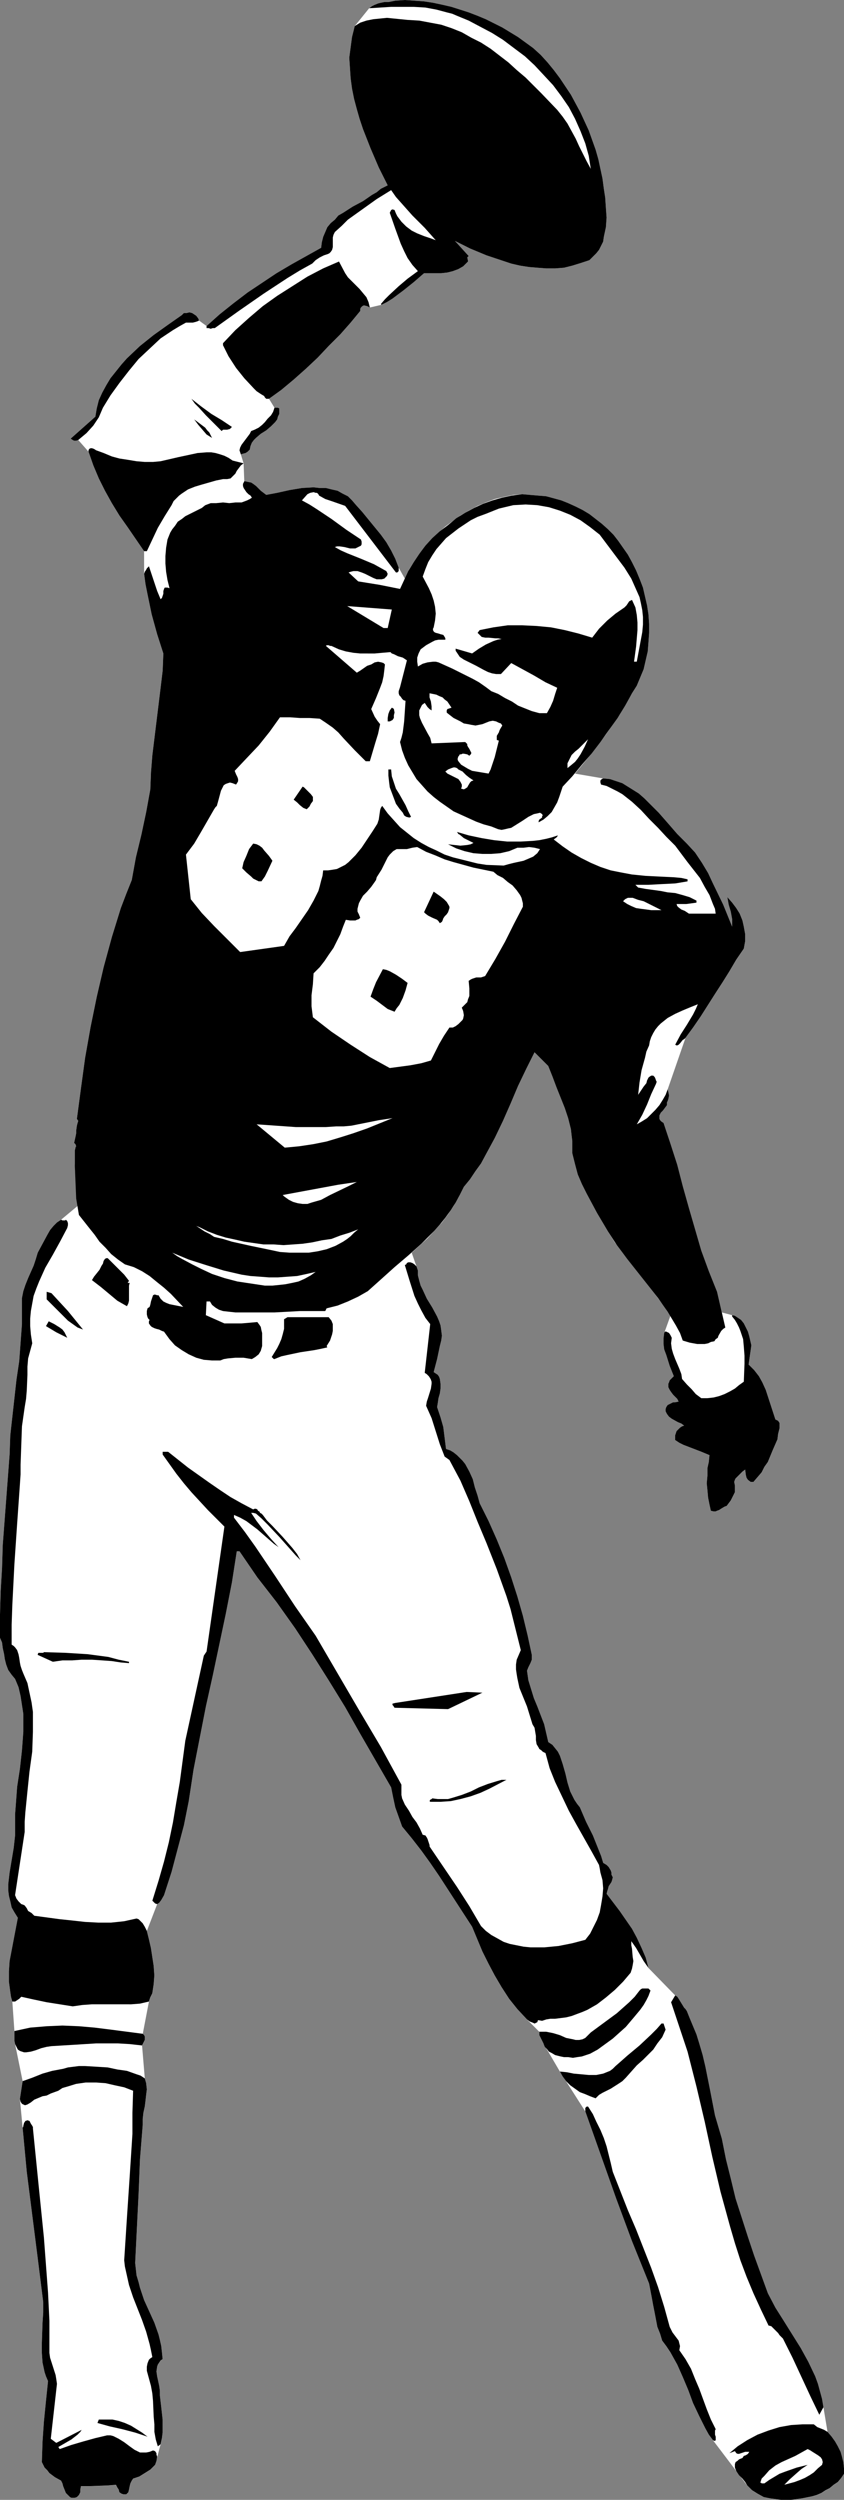 <?xml version="1.0" encoding="UTF-8" standalone="no"?>
<svg
   version="1.0"
   width="52.601mm"
   height="155.711mm"
   id="svg46"
   sodipodi:docname="Spiking Ball.wmf"
   xmlns:inkscape="http://www.inkscape.org/namespaces/inkscape"
   xmlns:sodipodi="http://sodipodi.sourceforge.net/DTD/sodipodi-0.dtd"
   xmlns="http://www.w3.org/2000/svg"
   xmlns:svg="http://www.w3.org/2000/svg">
  <rect width="100%" height="100%" fill="#808080" stroke="none"/>
  <sodipodi:namedview
     id="namedview46"
     pagecolor="#ffffff"
     bordercolor="#000000"
     borderopacity="0.25"
     inkscape:showpageshadow="2"
     inkscape:pageopacity="0.0"
     inkscape:pagecheckerboard="0"
     inkscape:deskcolor="#d1d1d1"
     inkscape:document-units="mm" />
  <defs
     id="defs1">
    <pattern
       id="WMFhbasepattern"
       patternUnits="userSpaceOnUse"
       width="6"
       height="6"
       x="0"
       y="0" />
  </defs>
  <path
     style="fill:#ffffff;fill-opacity:1;fill-rule:evenodd;stroke:none"
     d="m 33.943,129.758 -3.879,-5.656 -1.94,-2.747 -1.778,-2.909 -1.616,-2.909 -1.455,-2.909 -1.293,-3.07 -1.131,-3.232 -2.424,-2.747 -0.485,0.162 h -0.485 l -0.323,-0.162 -0.485,-0.323 5.819,-5.171 0.323,-1.939 0.485,-1.939 0.808,-1.778 0.97,-1.778 0.97,-1.616 1.293,-1.616 1.293,-1.616 1.293,-1.454 3.071,-2.909 3.233,-2.585 3.394,-2.424 3.233,-2.262 0.485,-0.485 h 0.647 l 0.647,-0.162 0.647,0.162 0.485,0.323 0.485,0.323 0.485,0.646 0.162,0.485 1.778,1.293 3.071,-2.747 3.233,-2.585 3.394,-2.585 3.394,-2.262 3.394,-2.262 3.556,-2.101 6.95,-3.878 0.162,-1.293 0.323,-1.293 0.485,-1.131 0.485,-1.131 0.808,-0.97 0.97,-0.808 0.808,-0.97 1.131,-0.646 2.263,-1.454 2.424,-1.293 2.101,-1.454 1.131,-0.646 0.97,-0.808 1.616,-0.808 -2.101,-4.201 -1.94,-4.525 -1.778,-4.525 -0.808,-2.424 -0.647,-2.262 -0.647,-2.424 -0.485,-2.424 -0.323,-2.424 -0.162,-2.424 -0.162,-2.424 0.323,-2.424 0.323,-2.424 0.647,-2.585 3.394,-4.201 0.647,-0.485 0.647,-0.323 0.808,-0.323 0.647,-0.162 0.808,-0.162 h 0.97 L 93.101,0.162 95.364,0 l 2.263,0.162 2.263,0.162 2.101,0.323 2.263,0.485 2.101,0.485 4.041,1.293 2.101,0.808 1.94,0.808 3.879,1.939 3.718,2.262 3.556,2.585 1.778,1.616 1.616,1.778 1.455,1.778 1.455,1.939 1.293,1.939 1.293,1.939 1.131,2.101 1.131,2.101 0.97,2.101 0.97,2.101 0.808,2.262 0.808,2.262 0.647,2.262 0.485,2.262 0.485,2.262 0.323,2.424 0.323,2.101 0.162,2.424 0.162,2.262 -0.162,2.262 -0.485,2.262 -0.162,1.131 -0.485,0.97 -0.485,0.97 -0.647,0.808 -0.808,0.808 -0.808,0.808 -1.94,0.646 -2.101,0.646 -1.94,0.485 -2.101,0.162 h -2.101 l -2.101,-0.162 -1.94,-0.162 -2.101,-0.323 -2.101,-0.485 -1.94,-0.646 -3.879,-1.293 -3.879,-1.616 -3.556,-1.778 3.233,3.555 -0.162,0.162 -0.162,0.162 0.162,0.808 v 0.162 l -0.162,0.162 -0.485,0.485 -0.485,0.485 -1.131,0.646 -1.293,0.485 -1.293,0.323 -1.455,0.162 h -4.041 l -2.424,2.101 -2.424,1.939 -2.586,1.939 -1.293,0.808 -1.293,0.646 -2.748,0.646 -0.647,-0.323 -0.647,-0.162 h -0.162 l -0.323,0.162 -0.323,0.323 -0.162,0.323 v 0.485 l -2.263,2.747 -2.424,2.747 -2.748,2.747 -2.586,2.747 -2.748,2.585 -2.909,2.585 -2.909,2.424 -2.909,2.101 1.293,2.101 h 0.485 0.323 l 0.323,0.162 v 0.323 0.97 l -0.323,0.646 -0.162,0.646 -0.485,0.646 -0.97,0.97 -1.131,0.97 -1.293,0.808 -1.131,0.97 -0.485,0.485 -0.485,0.646 -0.323,0.808 -0.162,0.808 -0.485,0.485 -0.485,0.323 -0.647,0.162 -0.485,0.162 0.647,2.101 0.162,4.201 0.808,0.162 0.808,0.162 0.485,0.323 0.647,0.485 1.131,1.131 1.293,0.97 2.586,-0.485 2.909,-0.646 2.909,-0.485 2.748,-0.162 1.455,0.162 h 1.455 l 1.293,0.323 1.455,0.323 1.131,0.646 1.293,0.646 0.97,0.97 0.97,1.131 1.455,1.616 1.455,1.778 2.909,3.555 1.293,1.778 1.131,1.939 0.97,1.939 0.808,2.101 1.455,2.585 0.97,-2.101 1.131,-1.778 1.293,-1.939 1.293,-1.616 1.616,-1.778 1.455,-1.454 1.778,-1.616 1.778,-1.293 1.778,-1.293 1.94,-1.131 2.101,-1.131 1.94,-0.808 2.101,-0.808 2.101,-0.485 2.263,-0.485 2.101,-0.162 1.778,0.162 1.94,0.162 1.94,0.162 1.778,0.485 1.778,0.485 1.616,0.646 1.778,0.808 1.616,0.808 1.616,0.97 1.455,1.131 1.455,1.131 1.455,1.293 1.293,1.293 1.131,1.454 1.131,1.616 1.131,1.616 0.97,1.778 0.97,1.939 0.808,1.939 0.808,2.101 0.485,2.101 0.485,2.101 0.323,2.101 0.162,2.262 v 2.101 l -0.162,2.262 -0.162,2.101 -0.485,2.101 -0.485,2.101 -0.808,1.939 -0.808,1.939 -1.131,1.778 -1.455,2.424 -1.455,2.585 -1.616,2.262 -1.616,2.424 -3.556,4.686 -3.718,4.525 6.627,1.131 1.616,0.162 1.455,0.485 1.455,0.485 1.293,0.808 1.293,0.808 1.293,0.808 1.293,1.131 1.131,1.131 2.263,2.262 2.263,2.585 2.101,2.424 2.263,2.262 1.94,2.101 1.616,2.424 1.455,2.424 1.131,2.424 2.425,5.009 2.101,5.171 v -0.97 -0.808 l -0.323,-1.778 -0.485,-1.616 -0.323,-1.778 1.131,1.293 0.97,1.293 0.808,1.293 0.647,1.616 0.323,1.454 0.323,1.778 v 1.616 l -0.323,1.778 -1.778,2.585 -1.616,2.747 -1.616,2.585 -1.778,2.747 -3.394,5.333 -1.778,2.585 -1.778,2.424 -4.202,12.119 0.162,0.646 0.162,0.808 -0.162,0.808 -0.162,0.485 -0.162,0.323 v 0.646 l -0.485,0.646 -0.485,0.646 -0.485,0.485 -0.323,0.646 v 0.646 0.162 l 0.162,0.323 0.323,0.323 0.485,0.323 1.616,4.848 1.616,5.009 1.293,5.009 1.455,5.171 1.455,5.009 1.455,5.009 1.778,4.848 1.94,4.848 1.131,4.848 2.425,0.646 0.647,0.162 0.485,0.323 0.97,0.646 0.647,0.808 0.485,0.97 0.485,0.97 0.323,1.131 0.485,2.101 -0.647,4.525 1.293,1.293 1.131,1.454 0.808,1.454 0.808,1.778 2.263,6.948 0.647,0.323 0.323,0.485 v 0.646 0.646 l -0.323,1.293 -0.162,1.293 -1.131,2.585 -1.131,2.747 -0.808,1.131 -0.647,1.293 -0.97,1.131 -0.97,1.131 h -0.647 l -0.647,-0.485 -0.323,-0.485 -0.162,-0.646 -0.162,-1.293 -0.647,0.485 -0.808,0.808 -0.808,0.808 -0.162,0.323 -0.162,0.485 0.162,0.808 v 0.808 0.808 l -0.323,0.646 -0.323,0.646 -0.323,0.646 -0.97,1.293 -0.485,0.162 -0.808,0.485 -0.485,0.323 -0.485,0.162 -0.323,0.162 h -0.485 l -0.647,-0.162 -0.323,-1.454 -0.323,-1.616 -0.162,-1.778 -0.162,-1.616 0.162,-1.778 v -1.778 l 0.323,-1.454 0.162,-1.616 -1.94,-0.808 -2.101,-0.808 -2.101,-0.808 -0.97,-0.485 -0.97,-0.646 v -0.485 -0.646 l 0.162,-0.485 0.162,-0.485 0.485,-0.485 0.323,-0.323 0.485,-0.323 0.485,-0.162 -0.647,-0.485 -0.808,-0.323 -1.455,-0.808 -0.647,-0.485 -0.485,-0.646 -0.323,-0.646 v -0.485 l 0.162,-0.485 0.323,-0.485 0.323,-0.162 0.647,-0.323 0.323,-0.162 h 0.485 l 0.808,-0.162 -0.323,-0.646 -0.97,-0.97 -0.485,-0.646 -0.323,-0.485 -0.323,-0.646 v -0.808 l 0.162,-0.323 0.162,-0.485 0.97,-0.97 -0.97,-2.424 -0.808,-2.585 -0.485,-1.293 -0.162,-1.293 v -1.293 l 0.162,-1.293 1.455,-4.04 -1.616,-2.424 -1.94,-2.585 -7.597,-9.695 -1.94,-2.585 -1.616,-2.585 -2.586,-4.363 -2.424,-4.525 -1.131,-2.262 -0.97,-2.262 -0.647,-2.424 -0.647,-2.585 v -1.454 -1.454 l -0.162,-1.293 -0.162,-1.454 -0.647,-2.585 -0.808,-2.424 -0.97,-2.424 -0.97,-2.424 -0.97,-2.585 -0.97,-2.424 -3.233,-3.232 -1.94,3.878 -1.94,4.04 -1.778,4.201 -1.778,4.04 -1.94,4.04 -2.101,3.878 -1.131,2.101 -1.293,1.778 -1.293,1.939 -1.455,1.778 -1.131,2.262 -1.293,2.262 -1.293,1.939 -1.455,1.939 -1.778,1.939 -1.616,1.778 -3.718,3.393 1.455,4.201 v 1.131 l 0.323,1.293 0.323,1.131 0.485,0.97 0.97,2.101 1.293,2.101 1.131,2.101 0.485,1.131 0.323,0.97 0.162,1.131 0.162,1.293 -0.162,1.131 -0.323,1.293 -0.647,3.07 -0.808,3.07 0.485,0.323 0.485,0.323 0.323,0.485 0.162,0.485 0.162,1.131 v 1.131 l -0.162,1.131 -0.323,1.131 -0.162,1.131 -0.162,0.97 0.808,2.424 0.647,2.262 0.323,2.585 0.323,2.585 0.97,0.323 0.808,0.485 0.808,0.646 0.647,0.646 0.647,0.646 0.647,0.808 0.97,1.778 0.808,1.778 0.485,1.939 0.647,1.939 0.485,1.778 2.101,4.201 1.94,4.363 1.778,4.363 1.616,4.525 1.455,4.525 1.293,4.525 1.131,4.686 0.97,4.525 v 1.131 l -0.323,0.808 -0.485,0.97 -0.323,0.808 0.323,2.262 0.647,2.101 0.647,2.101 0.808,1.939 1.616,4.201 0.485,2.101 0.485,2.101 0.97,0.646 0.647,0.808 0.647,0.808 0.485,0.97 0.647,1.939 0.647,2.262 0.485,2.101 0.647,2.101 0.485,0.97 0.485,0.97 0.647,0.97 0.647,0.808 1.455,3.393 1.616,3.232 1.293,3.232 0.647,1.616 0.485,1.616 0.808,0.485 0.485,0.485 0.485,0.808 0.162,0.485 v 0.485 l 0.323,0.646 -0.162,0.646 -0.162,0.485 -0.647,0.97 -0.162,0.646 -0.162,0.485 -0.162,0.646 3.071,4.04 1.455,2.101 1.455,2.101 1.131,2.101 1.131,2.424 0.97,2.262 0.647,2.424 6.304,6.464 0.485,0.323 0.323,0.485 1.293,2.101 0.323,0.323 0.323,0.485 0.647,1.616 0.808,1.939 0.808,1.939 0.647,2.101 0.808,2.747 0.647,2.747 1.131,5.656 1.131,5.817 0.808,2.747 0.808,2.747 0.97,4.848 1.131,4.525 1.131,4.686 1.455,4.525 1.455,4.525 1.455,4.363 3.233,8.888 1.778,3.393 1.94,3.07 4.041,6.464 1.778,3.232 1.616,3.393 0.647,1.778 0.485,1.778 0.485,1.778 0.323,1.939 0.97,5.817 0.97,1.131 0.808,1.131 0.647,1.131 0.647,1.293 0.323,1.131 0.323,1.293 0.162,1.454 v 1.293 l -0.647,0.97 -0.808,0.97 -0.97,0.646 -0.97,0.808 -0.97,0.485 -0.97,0.646 -1.131,0.485 -1.131,0.323 -2.425,0.485 -2.424,0.323 h -2.425 l -2.424,-0.323 -0.808,-0.162 -0.808,-0.162 -1.455,-0.808 -1.293,-0.808 -1.131,-1.131 -8.082,-10.665 -0.97,-1.293 -0.808,-1.454 -1.455,-2.909 -1.455,-3.07 -1.131,-3.07 -1.293,-3.07 -1.293,-2.909 -1.616,-2.909 -0.97,-1.454 -0.97,-1.293 -0.485,-1.616 -0.647,-1.616 -0.647,-3.393 -0.323,-1.616 -0.323,-1.778 -0.647,-3.393 -4.041,-10.019 -3.718,-10.019 -7.273,-20.522 -5.98,-9.372 -3.879,-6.625 -0.323,-0.646 -0.323,-0.646 -0.323,-0.646 v -0.323 -0.485 l -2.909,-2.909 -2.263,-2.424 -1.94,-2.424 -1.778,-2.747 -1.616,-2.747 -1.455,-2.747 -1.455,-2.909 -2.424,-5.817 -7.758,-11.958 -2.101,-3.07 -2.101,-2.909 -2.263,-2.909 -2.263,-2.747 -0.808,-2.262 -0.808,-2.262 -0.485,-2.262 -0.485,-2.424 -7.273,-12.604 -3.556,-6.302 -3.879,-6.302 -3.879,-6.14 -4.041,-6.14 -4.364,-6.14 -4.526,-5.817 -4.202,-6.14 h -0.647 l -1.131,7.272 -1.455,7.433 -3.071,14.543 -1.616,7.272 -1.455,7.433 -1.455,7.433 -1.131,7.433 -1.131,5.656 -1.455,5.494 -1.455,5.494 -1.778,5.494 -0.647,1.131 -0.485,0.646 -0.485,0.323 -2.424,6.302 0.485,1.939 0.485,2.101 0.323,2.101 0.323,2.101 0.162,2.262 -0.162,2.101 -0.323,2.101 -0.485,0.97 -0.323,0.97 -1.455,7.595 0.323,0.323 0.162,0.323 v 0.323 0.485 l -0.323,0.646 -0.323,0.646 0.647,7.756 0.323,1.131 0.162,1.454 -0.162,1.293 -0.162,1.454 -0.162,1.293 -0.323,1.454 -0.162,1.454 v 1.454 l -0.647,8.08 -0.323,8.08 -0.808,16.321 0.162,1.454 0.162,1.454 0.485,1.616 0.323,1.293 0.97,2.909 2.424,5.332 0.97,2.747 0.323,1.293 0.323,1.454 0.162,1.454 0.162,1.616 -0.485,0.323 -0.323,0.485 -0.323,0.485 -0.162,0.485 -0.162,1.131 0.162,1.131 0.485,2.262 0.162,1.131 v 1.131 l 0.323,2.747 0.323,2.909 v 1.616 1.454 l -0.162,1.293 -0.323,1.454 -1.293,4.848 -1.131,1.131 -1.293,0.808 -1.293,0.808 -1.455,0.485 -0.323,0.485 -0.323,0.646 -0.162,0.646 -0.162,0.808 -0.162,0.646 -0.323,0.323 -0.162,0.162 h -0.323 -0.323 l -0.485,-0.162 -0.485,-0.323 -0.162,-0.646 -0.323,-0.485 -0.323,-0.646 -1.94,0.162 -4.202,0.162 h -2.101 l -0.162,0.808 v 0.646 l -0.323,0.646 -0.162,0.162 -0.323,0.323 -0.485,0.162 h -0.808 l -0.323,-0.162 -0.485,-0.485 -0.485,-0.485 -0.323,-0.808 -0.323,-0.808 -0.162,-0.646 -0.323,-0.646 -1.455,-0.808 -1.293,-0.97 -0.485,-0.646 -0.647,-0.646 -0.323,-0.646 -0.323,-0.646 0.162,-4.848 0.323,-4.686 0.485,-4.848 0.485,-4.686 -0.485,-1.131 -0.323,-0.97 -0.485,-2.262 -0.162,-2.262 v -2.424 l 0.162,-4.686 0.162,-2.424 v -2.424 L 9.536,536.806 8.89,531.635 6.304,511.274 5.819,506.103 5.334,500.932 4.687,494.146 5.334,489.944 3.556,481.218 3.394,480.41 v -2.262 L 2.909,471.2 2.586,470.069 2.424,468.937 2.101,466.514 v -2.424 l 0.162,-2.424 1.94,-10.18 -0.808,-1.293 -0.647,-1.131 -0.323,-1.454 -0.323,-1.293 -0.162,-1.293 v -1.454 l 0.323,-2.747 0.485,-2.909 0.485,-2.909 0.323,-2.909 v -1.454 -1.293 -2.262 l 0.162,-2.101 0.323,-4.363 0.647,-4.201 0.485,-4.363 0.323,-4.363 v -2.101 -2.101 L 5.172,401.392 4.849,399.292 4.364,397.191 3.556,395.252 2.748,394.282 1.94,393.151 1.455,391.858 1.131,390.566 0.97,389.435 0.647,387.98 0.485,386.688 0,385.556 v -5.494 l 0.162,-5.494 0.323,-5.494 0.162,-5.332 0.808,-10.665 0.808,-10.665 0.162,-4.525 0.485,-4.363 0.97,-8.726 0.647,-4.363 0.323,-4.363 0.323,-4.363 v -4.363 -1.778 l 0.323,-1.616 0.485,-1.454 0.647,-1.616 1.293,-2.909 0.485,-1.454 0.485,-1.616 1.131,-2.101 1.131,-2.101 0.647,-1.131 0.808,-0.97 0.808,-0.808 0.97,-0.646 3.879,-3.232 -0.323,-3.393 -0.162,-3.393 -0.162,-3.232 v -3.07 l 0.162,-0.646 v -0.162 l 0.162,-0.162 -0.162,-0.485 -0.323,-0.323 0.323,-1.454 0.162,-0.808 v -0.646 l 0.162,-1.131 0.162,-0.646 0.162,-0.485 -0.323,-0.485 0.97,-7.272 0.97,-7.11 1.293,-7.272 1.455,-7.11 1.616,-6.948 1.94,-7.11 2.101,-6.787 1.293,-3.393 1.293,-3.232 0.97,-5.332 1.293,-5.333 1.131,-5.333 0.97,-5.332 0.162,-4.04 0.323,-4.04 0.97,-7.918 0.97,-7.918 0.485,-4.04 0.162,-4.04 -1.455,-4.525 -1.293,-4.686 -0.97,-4.686 -0.485,-2.424 -0.323,-2.424 z"
     id="path1" />
  <path
     style="fill:#000000;fill-opacity:1;fill-rule:evenodd;stroke:none"
     d="m 125.589,11.311 1.778,1.616 1.616,1.778 1.455,1.778 1.455,1.939 1.293,1.939 1.293,1.939 1.131,2.101 1.131,2.101 0.97,2.101 0.97,2.101 0.808,2.262 0.808,2.262 0.647,2.262 0.485,2.262 0.485,2.262 0.323,2.424 0.323,2.101 0.162,2.424 0.162,2.262 -0.162,2.262 -0.485,2.262 -0.162,1.131 -0.485,0.97 -0.485,0.97 -0.647,0.808 -0.808,0.808 -0.808,0.808 -1.94,0.646 -2.101,0.646 -1.94,0.485 -2.101,0.162 h -2.101 l -2.101,-0.162 -1.94,-0.162 -2.101,-0.323 -2.101,-0.485 -1.94,-0.646 -3.879,-1.293 -3.879,-1.616 -3.556,-1.778 3.233,3.555 -0.162,0.162 -0.162,0.162 0.162,0.808 v 0.162 l -0.162,0.162 -0.485,0.485 -0.485,0.485 -1.131,0.646 -1.293,0.485 -1.293,0.323 -1.455,0.162 h -4.041 l -2.424,2.101 -2.424,1.939 -2.586,1.939 -1.293,0.808 -1.293,0.646 -0.162,-0.162 0.97,-1.131 0.97,-0.97 2.263,-2.101 2.101,-1.778 2.424,-1.778 -1.293,-1.454 -1.131,-1.616 -0.808,-1.616 -0.808,-1.778 -1.293,-3.555 -1.293,-3.717 0.162,-0.323 0.162,-0.323 0.323,-0.162 0.485,0.162 0.323,0.808 0.323,0.646 0.97,1.293 1.131,1.131 1.293,0.97 1.293,0.646 1.616,0.646 1.455,0.485 1.293,0.485 -2.586,-2.909 -2.909,-2.909 -2.586,-2.909 -1.293,-1.454 -1.131,-1.616 -3.394,2.101 -3.394,2.424 -3.394,2.424 -1.455,1.454 -1.616,1.454 -0.323,0.646 -0.162,0.646 v 2.262 l -0.162,0.646 -0.323,0.485 -0.323,0.323 -0.323,0.162 -0.97,0.323 -0.97,0.485 -0.97,0.646 -0.808,0.808 -2.909,1.616 -2.909,1.778 -5.657,3.717 -5.819,4.04 -5.657,4.04 h -0.485 l -0.485,0.162 -0.485,-0.162 h -0.485 v -0.485 l 3.071,-2.747 3.233,-2.585 3.394,-2.585 3.394,-2.262 3.394,-2.262 3.556,-2.101 6.95,-3.878 0.162,-1.293 0.323,-1.293 0.485,-1.131 0.485,-1.131 0.808,-0.97 0.97,-0.808 0.808,-0.97 1.131,-0.646 2.263,-1.454 2.424,-1.293 2.101,-1.454 1.131,-0.646 0.97,-0.808 1.616,-0.808 -2.101,-4.201 -1.94,-4.525 -1.778,-4.525 -0.808,-2.424 -0.647,-2.262 -0.647,-2.424 -0.485,-2.424 -0.323,-2.424 -0.162,-2.424 -0.162,-2.424 0.323,-2.424 0.323,-2.424 0.647,-2.585 1.293,-0.808 1.455,-0.485 1.616,-0.323 1.616,-0.162 1.616,-0.162 1.616,0.162 3.233,0.323 2.748,0.162 2.586,0.485 2.586,0.485 2.424,0.808 2.425,0.97 2.263,1.293 2.263,1.131 2.263,1.454 2.101,1.616 2.101,1.616 1.94,1.778 2.101,1.778 3.718,3.717 3.718,3.878 1.293,1.616 1.131,1.616 0.97,1.778 0.97,1.778 0.808,1.778 1.778,3.555 0.97,1.778 -0.485,-3.07 -0.808,-2.909 -1.131,-2.909 -1.293,-2.909 -1.455,-2.747 -1.778,-2.585 -1.94,-2.585 -2.101,-2.262 -2.263,-2.424 -2.263,-2.101 -2.586,-1.939 L 118.477,9.372 115.891,7.756 113.143,6.302 110.395,4.848 107.648,3.717 106.516,3.232 105.223,2.909 102.799,2.262 100.213,1.778 97.465,1.616 h -2.586 -2.748 l -2.586,0.162 -2.586,0.162 0.647,-0.485 0.647,-0.323 0.808,-0.323 0.647,-0.162 0.808,-0.162 h 0.97 L 93.101,0.162 95.364,0 l 2.263,0.162 2.263,0.162 2.101,0.323 2.263,0.485 2.101,0.485 4.041,1.293 2.101,0.808 1.94,0.808 3.879,1.939 3.718,2.262 z"
     id="path2" />
  <path
     style="fill:#000000;fill-opacity:1;fill-rule:evenodd;stroke:none"
     d="m 81.301,64.313 0.647,0.97 0.97,0.97 0.97,0.97 0.808,0.808 0.808,0.97 0.808,0.97 0.485,1.131 0.323,1.293 -0.647,-0.323 -0.647,-0.162 h -0.162 l -0.323,0.162 -0.323,0.323 -0.162,0.323 v 0.485 l -2.263,2.747 -2.424,2.747 -2.748,2.747 -2.586,2.747 -2.748,2.585 -2.909,2.585 -2.909,2.424 -2.909,2.101 H 62.714 L 62.39,93.561 62.229,93.238 61.421,92.753 60.451,92.107 59.804,91.461 57.541,89.037 55.602,86.613 53.824,83.866 53.177,82.573 52.531,81.28 v -0.485 l 2.909,-3.07 3.233,-2.909 3.233,-2.747 3.394,-2.424 3.556,-2.262 3.556,-2.262 3.718,-1.939 3.718,-1.616 z"
     id="path3" />
  <path
     style="fill:#000000;fill-opacity:1;fill-rule:evenodd;stroke:none"
     d="m 46.874,75.463 -0.323,0.162 -0.485,0.162 -0.647,0.162 h -1.616 l -1.455,0.808 -1.616,0.97 -1.455,0.97 -1.455,0.97 -2.586,2.424 -2.586,2.424 -2.263,2.747 -2.263,2.909 -2.101,2.909 -1.778,2.909 -0.485,1.131 -0.485,1.131 -0.647,0.97 -0.647,0.97 -1.616,1.778 -1.94,1.616 -0.485,0.162 h -0.485 l -0.323,-0.162 -0.485,-0.323 5.819,-5.171 0.323,-1.939 0.485,-1.939 0.808,-1.778 0.97,-1.778 0.97,-1.616 1.293,-1.616 1.293,-1.616 1.293,-1.454 3.071,-2.909 3.233,-2.585 3.394,-2.424 3.233,-2.262 0.485,-0.485 h 0.647 l 0.647,-0.162 0.647,0.162 0.485,0.323 0.485,0.323 0.485,0.646 z"
     id="path4" />
  <path
     style="fill:#000000;fill-opacity:1;fill-rule:evenodd;stroke:none"
     d="m 54.632,100.51 -0.323,0.323 -0.162,0.162 -0.647,0.162 h -0.647 -0.323 l -0.323,0.323 -0.97,-0.97 -0.97,-0.97 -1.778,-1.778 -1.616,-1.778 -0.97,-0.97 -0.808,-1.131 2.263,1.778 2.424,1.778 2.424,1.454 z"
     id="path5" />
  <path
     style="fill:#000000;fill-opacity:1;fill-rule:evenodd;stroke:none"
     d="m 65.785,96.47 v 0.97 l -0.323,0.646 -0.162,0.646 -0.485,0.646 -0.97,0.97 -1.131,0.97 -1.293,0.808 -1.131,0.97 -0.485,0.485 -0.485,0.646 -0.323,0.808 -0.162,0.808 -0.485,0.485 -0.485,0.323 -0.647,0.162 -0.485,0.162 -0.162,-0.485 -0.162,-0.485 0.162,-0.646 0.323,-0.646 0.485,-0.646 0.97,-1.293 0.485,-0.646 0.323,-0.646 0.808,-0.323 0.97,-0.485 0.808,-0.646 0.647,-0.646 0.647,-0.808 0.808,-0.808 0.485,-0.808 0.323,-0.97 h 0.485 0.323 l 0.323,0.162 z"
     id="path6" />
  <path
     style="fill:#000000;fill-opacity:1;fill-rule:evenodd;stroke:none"
     d="m 49.945,103.095 -1.293,-0.808 -0.97,-1.131 -0.97,-1.131 -0.97,-1.293 1.293,0.97 1.293,0.97 0.485,0.646 0.485,0.485 0.323,0.646 z"
     id="path7" />
  <path
     style="fill:#000000;fill-opacity:1;fill-rule:evenodd;stroke:none"
     d="m 37.822,108.589 2.101,-0.485 2.101,-0.485 2.263,-0.485 2.263,-0.485 2.101,-0.162 h 1.131 l 0.97,0.162 1.131,0.323 0.97,0.323 0.97,0.485 0.97,0.646 0.647,0.162 0.647,0.162 0.647,0.162 0.647,0.162 -0.647,0.485 -0.485,0.646 -0.485,0.646 -0.323,0.646 -0.647,0.646 -0.485,0.485 -0.808,0.162 h -0.485 -0.485 l -1.616,0.323 -3.394,0.97 -1.616,0.485 -1.616,0.646 -1.455,0.97 -0.647,0.485 -0.647,0.646 -0.647,0.646 -0.485,0.97 -1.616,2.585 -1.616,2.747 -1.293,2.747 -1.293,2.747 h -0.647 l -3.879,-5.656 -1.94,-2.747 -1.778,-2.909 -1.616,-2.909 -1.455,-2.909 -1.293,-3.07 -1.131,-3.232 v -0.323 l 0.162,-0.323 0.323,-0.162 h 0.323 l 0.485,0.162 0.485,0.323 1.778,0.646 1.94,0.808 1.778,0.485 2.101,0.323 1.94,0.323 1.94,0.162 h 1.94 z"
     id="path8" />
  <path
     style="fill:#000000;fill-opacity:1;fill-rule:evenodd;stroke:none"
     d="m 62.714,116.507 2.586,-0.485 2.909,-0.646 2.909,-0.485 2.748,-0.162 1.455,0.162 h 1.455 l 1.293,0.323 1.455,0.323 1.131,0.646 1.293,0.646 0.97,0.97 0.97,1.131 1.455,1.616 1.455,1.778 2.909,3.555 1.293,1.778 1.131,1.939 0.97,1.939 0.808,2.101 v 0.808 l -0.323,0.323 h -0.323 l -11.961,-15.674 -3.233,-1.131 -1.455,-0.485 -1.455,-0.808 -0.162,-0.323 -0.323,-0.323 h -0.323 l -0.485,-0.162 -0.808,0.162 -0.647,0.323 -1.293,1.454 1.778,0.97 1.778,1.131 3.394,2.262 3.556,2.585 3.394,2.262 0.162,0.485 v 0.323 0.323 l -0.162,0.323 -0.647,0.323 -0.647,0.323 h -0.647 -0.647 l -1.293,-0.323 -1.131,-0.162 h -0.647 l -0.485,0.162 1.455,0.808 1.455,0.646 3.233,1.293 3.071,1.293 1.455,0.808 1.455,0.808 0.162,0.323 0.162,0.323 -0.162,0.485 -0.162,0.162 -0.485,0.485 -0.647,0.162 H 88.737 l -0.808,-0.323 -0.97,-0.485 -0.97,-0.485 -0.808,-0.323 -0.97,-0.323 h -0.97 l -0.647,0.162 -0.485,0.162 2.263,2.101 5.011,0.808 2.424,0.485 2.424,0.485 0.97,-2.101 0.97,-2.101 1.293,-2.101 1.293,-1.939 1.455,-1.939 1.616,-1.778 1.778,-1.616 1.94,-1.454 1.94,-1.616 2.101,-1.293 2.101,-1.131 2.101,-0.97 2.263,-0.808 2.263,-0.646 2.263,-0.485 2.425,-0.323 1.778,0.162 1.94,0.162 1.94,0.162 1.778,0.485 1.778,0.485 1.616,0.646 1.778,0.808 1.616,0.808 1.616,0.97 1.455,1.131 1.455,1.131 1.455,1.293 1.293,1.293 1.131,1.454 1.131,1.616 1.131,1.616 0.97,1.778 0.97,1.939 0.808,1.939 0.808,2.101 0.485,2.101 0.485,2.101 0.323,2.101 0.162,2.262 v 2.101 l -0.162,2.262 -0.162,2.101 -0.485,2.101 -0.485,2.101 -0.808,1.939 -0.808,1.939 -1.131,1.778 -1.616,2.909 -1.778,2.909 -2.101,2.909 -1.94,2.747 -2.101,2.747 -2.263,2.585 -2.263,2.747 -2.263,2.424 -0.808,2.424 -0.485,1.293 -0.647,1.131 -0.647,1.131 -0.97,0.97 -0.97,0.808 -1.131,0.646 v -0.323 l 0.162,-0.323 0.647,-0.485 v -0.323 l 0.162,-0.162 -0.162,-0.323 -0.485,-0.323 -0.647,0.162 -0.808,0.162 -1.293,0.646 -1.455,0.97 -1.293,0.808 -1.293,0.808 -0.808,0.162 -0.647,0.162 -0.808,0.162 -0.808,-0.162 -0.808,-0.323 -0.808,-0.323 -1.778,-0.485 -1.778,-0.646 -3.556,-1.616 -1.778,-0.808 -1.616,-1.131 -1.616,-1.131 -1.455,-1.131 -1.455,-1.293 -1.293,-1.454 -1.293,-1.454 -0.97,-1.616 -0.97,-1.616 -0.808,-1.778 -0.647,-1.778 -0.485,-1.939 0.323,-0.97 0.323,-1.293 0.323,-2.585 0.162,-2.424 0.162,-2.424 -0.485,-0.162 -0.323,-0.323 -0.323,-0.485 -0.323,-0.323 -0.162,-0.485 v -0.485 l 0.162,-0.485 0.162,-0.485 1.616,-6.302 -0.485,-0.323 -0.485,-0.323 -1.131,-0.323 -0.97,-0.485 -0.485,-0.162 -0.323,-0.323 -1.94,0.162 -1.778,0.162 H 86.635 84.857 l -1.616,-0.162 -1.778,-0.323 -1.616,-0.485 -1.778,-0.808 h -0.323 l -0.323,-0.162 H 77.099 76.937 l -0.162,0.162 7.273,6.302 0.808,-0.485 1.616,-1.131 0.97,-0.323 0.808,-0.485 0.808,-0.162 0.808,0.162 0.485,0.162 0.323,0.323 -0.162,1.454 -0.162,1.293 -0.323,1.454 -0.485,1.293 -0.97,2.424 -1.131,2.585 0.808,1.778 0.647,0.97 0.647,0.808 -0.485,2.262 -0.647,2.101 -1.293,4.363 h -0.97 l -2.586,-2.585 -2.586,-2.747 -1.293,-1.454 -1.293,-1.131 -1.616,-1.131 -1.455,-0.97 -2.424,-0.162 h -2.263 l -2.263,-0.162 h -2.424 l -2.424,3.393 -2.586,3.232 -2.909,3.07 -2.748,2.909 0.323,0.808 0.323,0.646 0.162,0.485 v 0.485 l -0.162,0.323 -0.323,0.485 -0.808,-0.323 -0.647,-0.162 -0.485,0.162 -0.485,0.162 -0.485,0.323 -0.162,0.323 -0.485,0.97 -0.647,2.424 -0.323,1.131 -0.323,0.323 -0.323,0.485 -3.071,5.332 -1.616,2.747 -1.94,2.585 1.131,10.503 2.586,3.232 2.909,3.07 3.071,3.07 3.071,3.07 10.345,-1.454 1.293,-2.262 1.455,-1.939 2.909,-4.201 1.293,-2.262 1.131,-2.262 0.323,-1.131 0.323,-1.293 0.323,-1.131 0.162,-1.293 h 1.131 l 1.131,-0.162 0.97,-0.162 0.97,-0.485 0.97,-0.485 0.808,-0.646 0.808,-0.808 0.808,-0.808 1.455,-1.778 1.293,-1.939 1.293,-1.939 1.131,-1.778 0.323,-0.97 0.162,-1.131 0.162,-1.131 0.162,-0.485 0.323,-0.485 1.293,1.778 1.455,1.616 1.455,1.616 1.616,1.293 1.616,1.293 1.778,1.131 1.778,0.97 1.778,0.808 1.94,0.97 1.94,0.646 1.94,0.485 1.94,0.485 1.94,0.485 2.101,0.323 4.041,0.162 1.131,-0.323 1.293,-0.323 2.263,-0.485 1.131,-0.485 1.131,-0.485 0.97,-0.808 0.323,-0.485 0.323,-0.485 -1.293,-0.323 -1.293,-0.162 -1.293,0.162 h -1.455 l -1.94,0.808 -2.101,0.485 -2.101,0.162 h -2.101 l -2.101,-0.162 -2.101,-0.485 -1.94,-0.646 -1.94,-0.97 1.455,0.162 1.455,0.162 1.616,-0.162 0.808,-0.162 0.647,-0.323 -2.263,-1.131 -0.97,-0.808 -0.323,-0.162 -0.323,-0.485 2.748,0.808 3.071,0.646 2.909,0.485 3.071,0.323 h 3.233 l 2.909,-0.162 1.455,-0.162 1.616,-0.323 1.293,-0.323 1.455,-0.485 -0.162,0.323 -0.162,0.162 -0.647,0.485 2.101,1.616 2.101,1.454 2.263,1.293 2.263,1.131 2.263,0.97 2.424,0.808 2.425,0.485 2.586,0.485 1.616,0.162 1.616,0.162 3.233,0.162 3.394,0.162 1.778,0.162 1.455,0.323 v 0.485 l -2.909,0.485 -3.233,0.162 -3.071,0.162 h -3.071 l 0.647,0.646 1.778,0.323 3.556,0.485 1.616,0.323 1.778,0.162 1.778,0.485 1.616,0.485 1.616,0.808 v 0.485 l -2.425,0.323 h -2.263 l 0.162,0.485 0.323,0.323 0.647,0.485 0.808,0.323 0.97,0.646 h 6.304 l -0.162,-1.131 -0.485,-1.131 -0.808,-2.101 -1.131,-1.939 -1.131,-2.101 -2.909,-3.717 -2.909,-3.878 -2.101,-2.101 -1.94,-2.101 -2.101,-2.101 -1.94,-2.101 -2.101,-1.939 -2.263,-1.778 -1.131,-0.646 -1.293,-0.646 -1.293,-0.646 -1.293,-0.323 -0.162,-0.485 v -0.485 l 0.323,-0.323 0.323,-0.162 1.616,0.162 1.455,0.485 1.455,0.485 1.293,0.808 1.293,0.808 1.293,0.808 1.293,1.131 1.131,1.131 2.263,2.262 2.263,2.585 2.101,2.424 2.263,2.262 1.94,2.101 1.616,2.424 1.455,2.424 1.131,2.424 2.425,5.009 2.101,5.171 v -0.97 -0.808 l -0.323,-1.778 -0.485,-1.616 -0.323,-1.778 1.131,1.293 0.97,1.293 0.808,1.293 0.647,1.616 0.323,1.454 0.323,1.778 v 1.616 l -0.323,1.778 -1.778,2.585 -1.616,2.747 -1.616,2.585 -1.778,2.747 -3.394,5.333 -1.778,2.585 -1.778,2.424 -0.323,0.323 -0.323,0.162 -0.647,0.808 -0.323,0.323 -0.323,0.162 h -0.162 l -0.323,-0.162 1.293,-2.424 1.455,-2.262 1.455,-2.424 0.647,-1.293 0.485,-1.131 -1.616,0.646 -1.94,0.808 -1.778,0.808 -1.778,0.97 -1.616,1.293 -0.647,0.646 -0.647,0.808 -0.485,0.808 -0.485,0.97 -0.323,0.97 -0.162,0.97 -0.647,1.454 -0.323,1.454 -0.808,2.909 -0.485,2.909 -0.323,2.909 0.647,-0.97 0.647,-0.97 0.647,-0.808 0.162,-0.646 0.323,-0.646 0.162,-0.162 0.485,-0.323 h 0.485 l 0.323,0.323 0.162,0.323 0.162,0.485 0.162,0.323 -0.162,0.485 -1.131,2.424 -0.97,2.424 -1.131,2.424 -1.293,2.262 1.131,-0.646 1.293,-0.808 0.97,-0.97 0.97,-0.97 0.97,-1.131 0.808,-1.293 0.647,-1.131 0.485,-1.293 0.162,0.646 0.162,0.808 -0.162,0.808 -0.162,0.485 -0.162,0.323 v 0.646 l -0.485,0.646 -0.485,0.646 -0.485,0.485 -0.323,0.646 v 0.646 0.162 l 0.162,0.323 0.323,0.323 0.485,0.323 1.616,4.848 1.616,5.009 1.293,5.009 1.455,5.171 1.455,5.009 1.455,5.009 1.778,4.848 1.94,4.848 1.94,8.403 -0.485,0.323 -0.485,0.485 -0.647,1.131 -0.162,0.485 -0.485,0.323 -0.323,0.485 -0.808,0.162 -0.647,0.323 -0.808,0.162 h -0.97 -0.808 l -1.778,-0.323 -1.616,-0.485 -0.647,-1.778 -0.97,-1.778 -0.97,-1.616 -0.97,-1.616 -2.263,-3.232 -2.424,-3.07 -4.849,-6.14 -2.425,-3.232 -2.101,-3.232 -2.586,-4.363 -2.424,-4.525 -1.131,-2.262 -0.97,-2.262 -0.647,-2.424 -0.647,-2.585 v -1.454 -1.454 l -0.162,-1.293 -0.162,-1.454 -0.647,-2.585 -0.808,-2.424 -0.97,-2.424 -0.97,-2.424 -0.97,-2.585 -0.97,-2.424 -3.233,-3.232 -1.94,3.878 -1.94,4.04 -1.778,4.201 -1.778,4.04 -1.94,4.04 -2.101,3.878 -1.131,2.101 -1.293,1.778 -1.293,1.939 -1.455,1.778 -0.97,1.939 -0.97,1.778 -1.131,1.778 -1.293,1.778 -1.293,1.616 -1.293,1.454 -3.071,3.07 -3.071,2.747 -3.233,2.747 -3.233,2.909 -3.071,2.747 -2.263,1.293 -2.424,1.131 -2.424,0.97 -2.586,0.646 -0.323,0.646 h -2.909 -3.071 l -5.98,0.323 H 58.511 55.44 l -2.909,-0.323 -0.97,-0.323 -0.808,-0.485 -0.808,-0.646 -0.485,-0.808 h -0.808 l -0.162,3.232 4.364,1.939 h 4.041 l 1.94,-0.162 1.778,-0.162 0.485,0.646 0.323,0.485 0.162,0.808 0.162,0.646 v 1.616 1.454 l -0.323,1.131 -0.485,0.808 -0.808,0.646 -0.808,0.485 -1.94,-0.323 H 55.44 l -1.778,0.162 -0.97,0.162 -0.808,0.323 h -1.94 l -1.94,-0.162 -1.778,-0.485 -1.778,-0.808 -1.616,-0.97 -1.616,-1.131 -1.293,-1.454 -1.293,-1.778 -0.485,-0.162 -0.647,-0.323 -0.647,-0.162 -0.485,-0.162 -0.647,-0.323 -0.323,-0.323 -0.323,-0.485 v -0.485 l 0.162,-0.323 -0.323,-0.323 -0.162,-0.323 -0.162,-0.646 v -0.808 l 0.162,-0.646 0.485,-0.323 0.162,-0.485 0.162,-0.808 0.162,-0.485 0.162,-0.485 0.162,-0.485 0.323,-0.162 h 0.162 l 0.485,0.162 h 0.323 l 0.485,0.808 0.647,0.646 0.647,0.323 0.808,0.323 1.616,0.323 1.616,0.323 -2.909,-3.07 -1.616,-1.454 -1.616,-1.293 -1.778,-1.454 -1.778,-1.131 -1.94,-0.97 -2.101,-0.646 -1.616,-1.131 -1.616,-1.293 -1.293,-1.454 -1.455,-1.454 -1.131,-1.616 -1.293,-1.616 -2.424,-3.07 -0.323,-1.939 -0.323,-1.939 -0.162,-3.878 -0.162,-3.878 v -3.555 l 0.162,-0.646 v -0.162 l 0.162,-0.162 -0.162,-0.485 -0.323,-0.323 0.323,-1.454 0.162,-0.808 v -0.646 l 0.162,-1.131 0.162,-0.646 0.162,-0.485 -0.323,-0.485 0.97,-7.272 0.97,-7.11 1.293,-7.272 1.455,-7.11 1.616,-6.948 1.94,-7.11 2.101,-6.787 1.293,-3.393 1.293,-3.232 0.97,-5.332 1.293,-5.333 1.131,-5.333 0.97,-5.332 0.162,-4.04 0.323,-4.04 0.97,-7.918 0.97,-7.918 0.485,-4.04 0.162,-4.04 -1.455,-4.525 -1.293,-4.686 -0.97,-4.686 -0.485,-2.424 -0.323,-2.424 0.162,-0.485 0.323,-0.485 0.162,-0.323 0.485,-0.485 1.293,3.878 0.647,1.939 0.808,1.939 0.323,-0.323 0.162,-0.485 0.162,-0.485 v -0.646 l 0.162,-0.485 0.162,-0.323 h 0.162 0.323 0.162 l 0.485,0.162 -0.485,-1.939 -0.323,-1.939 -0.162,-1.939 v -1.778 l 0.162,-1.939 0.323,-1.939 0.647,-1.616 0.485,-0.808 0.647,-0.808 0.647,-0.97 0.97,-0.646 0.808,-0.646 0.97,-0.485 1.94,-0.97 0.97,-0.485 0.808,-0.646 1.293,-0.485 h 1.293 l 1.616,-0.162 1.455,0.162 1.455,-0.162 h 1.455 l 1.293,-0.485 0.647,-0.323 0.485,-0.323 -0.323,-0.485 -0.485,-0.323 -0.485,-0.485 -0.323,-0.485 -0.323,-0.485 -0.162,-0.485 v -0.485 l 0.323,-0.646 0.808,0.162 0.808,0.162 0.485,0.323 0.647,0.485 1.131,1.131 z"
     id="path9" />
  <path
     style="fill:#ffffff;fill-opacity:1;fill-rule:evenodd;stroke:none"
     d="m 141.267,125.879 1.94,2.585 1.94,2.585 1.94,2.585 1.616,2.585 0.647,1.454 0.647,1.454 0.647,1.454 0.323,1.454 0.323,1.616 0.162,1.616 v 1.778 l -0.162,1.778 -1.293,6.948 h -0.647 l 0.485,-3.555 0.162,-1.939 0.162,-1.939 v -1.778 l -0.162,-1.778 -0.323,-1.778 -0.808,-1.778 -0.323,0.162 -0.323,0.162 -0.323,0.485 -0.323,0.485 -0.485,0.485 -2.101,1.454 -1.94,1.616 -1.94,1.939 -1.616,2.101 -3.233,-0.97 -3.233,-0.808 -3.233,-0.646 -3.394,-0.323 -3.394,-0.162 h -3.394 l -3.394,0.485 -1.616,0.323 -1.616,0.323 -0.485,0.646 0.485,0.485 0.485,0.485 0.808,0.162 h 0.808 l 1.616,0.162 h 0.647 l 0.808,0.162 -0.97,0.162 -0.97,0.323 -1.778,0.808 -1.616,0.97 -1.616,1.131 -3.879,-1.131 v 0.485 l 0.323,0.485 0.323,0.485 0.323,0.485 0.97,0.646 0.97,0.485 1.94,0.97 1.778,0.97 0.97,0.485 0.97,0.323 0.97,0.162 h 1.131 l 2.425,-2.585 5.334,2.909 2.748,1.616 2.748,1.293 -0.485,1.454 -0.485,1.616 -0.647,1.454 -0.808,1.454 h -0.97 -0.808 l -1.778,-0.485 -1.616,-0.646 -1.616,-0.646 -1.455,-0.97 -1.616,-0.808 -1.616,-0.97 -1.616,-0.646 -1.293,-0.97 -1.616,-1.131 -1.455,-0.808 -1.616,-0.808 -3.233,-1.616 -3.233,-1.454 -0.647,-0.162 h -0.647 l -1.293,0.162 -1.131,0.323 -1.131,0.646 -0.162,-1.131 v -0.97 l 0.323,-0.97 0.485,-0.97 1.293,-0.97 1.455,-0.808 0.647,-0.323 0.808,-0.162 h 0.808 0.808 v -0.323 l -0.162,-0.323 -0.323,-0.485 -0.647,-0.162 -0.485,-0.162 -0.647,-0.162 -0.323,-0.162 -0.162,-0.162 -0.162,-0.323 v -0.323 l 0.162,-0.323 0.323,-1.616 0.162,-1.616 -0.162,-1.616 -0.323,-1.454 -0.485,-1.454 -0.647,-1.454 -1.455,-2.747 0.647,-1.778 0.647,-1.616 0.97,-1.616 0.97,-1.454 1.131,-1.293 1.131,-1.293 1.455,-1.131 1.455,-1.131 1.455,-0.97 1.455,-0.97 1.616,-0.808 1.778,-0.646 3.233,-1.293 3.394,-0.808 2.909,-0.162 2.748,0.162 2.748,0.485 2.586,0.808 2.424,0.97 2.425,1.293 2.263,1.616 z"
     id="path10" />
  <path
     style="fill:#ffffff;fill-opacity:1;fill-rule:evenodd;stroke:none"
     d="m 91.323,147.856 h -0.97 l -8.567,-5.171 10.506,0.808 z"
     id="path11" />
  <path
     style="fill:#ffffff;fill-opacity:1;fill-rule:evenodd;stroke:none"
     d="m 106.355,166.6 -0.485,0.162 -0.485,0.162 -0.162,0.323 v 0.162 0.323 l 0.162,0.162 1.455,1.131 1.616,0.808 0.808,0.485 0.97,0.162 0.808,0.162 0.97,0.162 0.808,-0.162 0.808,-0.162 0.808,-0.323 0.808,-0.323 0.808,-0.162 0.808,0.162 0.647,0.323 0.485,0.162 0.323,0.485 -0.485,0.808 -0.162,0.323 -0.162,0.485 -0.485,0.808 v 0.485 0.485 l 0.485,0.162 -0.485,1.939 -0.485,1.939 -0.647,1.939 -0.323,0.97 -0.485,0.97 -1.94,-0.323 -1.94,-0.323 -0.97,-0.485 -0.808,-0.485 -0.808,-0.485 -0.647,-0.808 -0.162,-0.323 v -0.323 l 0.162,-0.485 0.162,-0.162 0.162,-0.323 h 0.323 l 0.323,-0.162 h 0.323 l 0.808,0.162 0.485,0.323 0.323,-0.323 0.162,-0.323 -0.162,-0.323 -0.162,-0.323 -0.162,-0.323 -0.323,-0.485 -0.162,-0.323 v -0.323 l -0.485,-0.485 -7.92,0.323 -0.323,-1.293 -0.647,-1.131 -1.293,-2.424 -0.485,-1.131 -0.162,-0.646 v -0.485 -0.646 l 0.323,-0.646 0.323,-0.646 0.647,-0.485 0.323,0.485 0.323,0.485 0.485,0.485 0.485,0.323 v -0.485 -0.485 l -0.162,-1.131 -0.323,-0.97 v -0.97 l 0.808,0.162 0.808,0.162 0.647,0.323 0.808,0.323 0.485,0.485 0.647,0.485 z"
     id="path12" />
  <path
     style="fill:#000000;fill-opacity:1;fill-rule:evenodd;stroke:none"
     d="m 92.777,169.024 -0.323,0.485 -0.323,0.162 -0.323,0.162 h -0.485 v -0.808 l 0.162,-0.97 0.323,-0.808 0.485,-0.646 0.323,0.162 0.162,0.162 0.162,0.808 -0.162,0.646 z"
     id="path13" />
  <path
     style="fill:#ffffff;fill-opacity:1;fill-rule:evenodd;stroke:none"
     d="m 133.671,180.82 v -0.646 -0.485 l 0.485,-0.97 0.485,-0.97 0.808,-0.808 0.808,-0.646 0.808,-0.808 0.808,-0.808 0.647,-0.646 -0.808,1.778 -0.97,1.778 -0.647,0.97 -0.647,0.808 -0.97,0.808 z"
     id="path14" />
  <path
     style="fill:#ffffff;fill-opacity:1;fill-rule:evenodd;stroke:none"
     d="m 111.527,183.729 -0.485,0.162 -0.323,0.323 -0.485,0.808 -0.162,0.323 -0.485,0.323 -0.323,0.162 -0.647,-0.162 0.162,-0.485 v -0.485 l -0.323,-0.646 -0.485,-0.646 -0.647,-0.323 -1.293,-0.646 -0.647,-0.323 -0.485,-0.485 0.647,-0.485 0.808,-0.323 0.485,-0.162 h 0.323 l 0.485,0.162 0.323,0.323 0.97,0.485 0.808,0.808 0.808,0.646 z"
     id="path15" />
  <path
     style="fill:#000000;fill-opacity:1;fill-rule:evenodd;stroke:none"
     d="m 92.131,181.144 0.162,1.616 0.485,1.454 0.485,1.454 0.808,1.293 1.455,2.585 0.647,1.454 0.647,1.293 -0.323,0.162 h -0.162 l -0.647,-0.162 -0.485,-0.323 -0.323,-0.646 -0.808,-0.97 -0.808,-1.131 -0.485,-1.293 -0.485,-1.293 -0.485,-1.293 -0.162,-1.293 -0.162,-1.454 v -1.454 z"
     id="path16" />
  <path
     style="fill:#000000;fill-opacity:1;fill-rule:evenodd;stroke:none"
     d="m 73.705,187.607 v 0.97 l -0.485,0.646 -0.323,0.646 -0.647,0.646 -0.808,-0.323 -0.808,-0.646 -0.647,-0.646 -0.808,-0.646 2.101,-3.07 0.323,0.162 0.323,0.323 0.647,0.646 0.647,0.646 z"
     id="path17" />
  <path
     style="fill:#000000;fill-opacity:1;fill-rule:evenodd;stroke:none"
     d="m 64.168,202.635 -1.131,2.424 -0.647,1.293 -0.808,1.131 h -0.647 l -0.647,-0.323 -0.647,-0.323 -0.485,-0.485 -1.131,-0.97 -0.97,-0.97 0.323,-1.454 0.647,-1.454 0.647,-1.616 0.97,-1.293 0.808,0.162 0.647,0.323 0.647,0.485 0.485,0.646 1.131,1.293 z"
     id="path18" />
  <path
     style="fill:#ffffff;fill-opacity:1;fill-rule:evenodd;stroke:none"
     d="m 116.214,205.221 0.97,0.808 1.293,0.646 1.131,0.97 1.131,0.808 0.97,1.131 0.808,1.131 0.323,0.646 0.162,0.646 0.162,0.646 v 0.808 l -2.101,4.04 -2.101,4.201 -2.263,4.04 -2.425,4.04 -0.485,0.162 -0.485,0.162 h -0.647 -0.485 l -0.97,0.323 -0.323,0.162 -0.485,0.323 0.162,1.778 v 0.808 0.97 l -0.323,0.808 -0.162,0.646 -0.647,0.646 -0.647,0.646 0.323,0.808 0.162,0.97 -0.162,0.808 -0.162,0.323 -0.323,0.323 -0.647,0.646 -0.647,0.485 -0.647,0.323 h -0.808 l -1.293,1.939 -1.131,1.939 -0.485,0.97 -0.485,0.97 -0.97,1.939 -2.263,0.646 -2.586,0.485 -2.424,0.323 -2.424,0.323 -4.687,-2.585 -4.526,-2.909 -4.526,-3.07 -4.364,-3.393 -0.162,-1.293 -0.162,-1.293 v -2.585 l 0.323,-2.585 0.162,-2.585 1.455,-1.454 1.131,-1.454 0.97,-1.454 1.131,-1.616 1.616,-3.232 0.647,-1.778 0.647,-1.616 0.97,0.162 h 0.808 0.485 l 0.323,-0.162 0.485,-0.162 0.323,-0.323 -0.323,-0.808 -0.323,-0.646 v -0.646 l 0.162,-0.646 0.162,-0.646 0.323,-0.646 0.647,-1.131 0.97,-0.97 0.97,-1.131 0.808,-1.131 0.323,-0.485 0.162,-0.646 1.131,-1.778 0.97,-1.939 0.485,-0.97 0.485,-0.646 0.808,-0.808 0.808,-0.485 h 1.293 1.131 l 1.293,-0.323 1.131,-0.162 2.101,1.131 2.101,0.808 2.263,0.97 2.101,0.646 4.687,1.293 z"
     id="path19" />
  <path
     style="fill:#000000;fill-opacity:1;fill-rule:evenodd;stroke:none"
     d="m 104.738,215.724 -0.323,0.485 -0.162,0.485 -0.162,0.323 -0.485,0.323 -0.323,-0.485 -0.323,-0.323 -1.131,-0.485 -0.97,-0.485 -0.647,-0.485 -0.323,-0.323 2.263,-4.848 1.616,1.131 0.808,0.646 0.647,0.646 0.485,0.808 0.162,0.323 v 0.323 l -0.162,0.485 -0.162,0.485 -0.323,0.485 z"
     id="path20" />
  <path
     style="fill:#ffffff;fill-opacity:1;fill-rule:evenodd;stroke:none"
     d="m 155.814,214.27 h -1.293 -1.131 l -2.424,-0.323 -1.131,-0.162 -1.131,-0.485 -0.97,-0.485 -0.97,-0.646 0.485,-0.485 0.647,-0.323 h 0.485 0.647 l 1.293,0.485 0.647,0.162 0.647,0.162 z"
     id="path21" />
  <path
     style="fill:#000000;fill-opacity:1;fill-rule:evenodd;stroke:none"
     d="m 96.01,231.398 -0.485,1.778 -0.647,1.778 -0.808,1.616 -0.647,0.808 -0.485,0.808 -1.616,-0.646 -1.293,-0.97 -1.293,-0.97 -1.455,-0.97 0.647,-1.778 0.647,-1.616 1.616,-3.07 0.808,0.162 0.808,0.323 1.455,0.808 1.455,0.97 z"
     id="path22" />
  <path
     style="fill:#ffffff;fill-opacity:1;fill-rule:evenodd;stroke:none"
     d="m 92.454,263.232 -5.98,2.424 -3.233,1.131 -3.071,0.97 -3.233,0.97 -3.233,0.646 -3.233,0.485 -3.394,0.323 -6.627,-5.494 9.213,0.646 h 4.687 2.424 l 2.424,-0.162 h 1.778 l 1.778,-0.162 3.233,-0.646 3.233,-0.646 z"
     id="path23" />
  <path
     style="fill:#ffffff;fill-opacity:1;fill-rule:evenodd;stroke:none"
     d="m 84.049,278.26 -1.94,0.97 -4.364,2.101 -2.101,1.131 -1.131,0.323 -1.131,0.323 -0.97,0.323 H 71.28 l -1.131,-0.162 -1.131,-0.323 -0.97,-0.485 -1.131,-0.808 -0.323,-0.323 8.728,-1.616 4.364,-0.808 z"
     id="path24" />
  <path
     style="fill:#000000;fill-opacity:1;fill-rule:evenodd;stroke:none"
     d="m 15.517,287.147 0.323,0.323 0.162,0.485 v 0.485 l -0.162,0.646 -1.616,3.07 -1.778,3.232 -1.778,3.07 -1.455,3.232 -0.647,1.616 -0.647,1.778 -0.323,1.778 -0.323,1.778 -0.162,1.778 v 1.778 l 0.162,1.939 0.323,2.101 -0.485,1.778 -0.485,1.778 -0.162,1.939 v 1.939 l -0.162,3.717 -0.162,1.939 -0.323,1.939 -0.323,2.262 -0.323,2.262 -0.162,4.525 -0.162,4.525 v 2.262 l -0.162,2.424 -0.647,9.211 -0.647,9.534 -0.485,9.534 -0.162,4.686 v 4.686 l 0.485,0.323 0.323,0.323 0.485,0.646 0.323,0.97 0.162,0.808 0.162,1.131 0.162,0.808 0.323,0.97 0.323,0.808 0.97,2.262 0.485,2.262 0.485,2.262 0.323,2.262 v 2.262 2.424 l -0.162,4.686 -0.647,4.686 -0.485,4.686 -0.485,4.848 -0.162,2.262 v 2.424 l -2.263,14.866 0.323,0.808 0.485,0.646 0.647,0.646 0.485,0.162 0.323,0.162 0.485,0.646 0.323,0.646 0.808,0.485 0.647,0.646 5.98,0.808 3.071,0.323 2.909,0.323 3.071,0.162 h 3.071 l 3.071,-0.323 2.909,-0.646 0.485,0.162 0.323,0.323 0.647,0.646 0.485,0.808 0.485,0.97 0.485,1.939 0.485,2.101 0.323,2.101 0.323,2.101 0.162,2.262 -0.162,2.101 -0.323,2.101 -0.485,0.97 -0.323,0.97 -2.101,0.485 -2.101,0.162 H 28.609 26.185 21.659 l -2.263,0.162 -2.263,0.323 -3.071,-0.485 -3.071,-0.485 -3.071,-0.646 -2.909,-0.646 -0.485,0.485 -0.485,0.323 -0.485,0.323 H 3.394 2.909 L 2.586,470.069 2.424,468.937 2.101,466.514 v -2.424 l 0.162,-2.424 1.94,-10.18 -0.808,-1.293 -0.647,-1.131 -0.323,-1.454 -0.323,-1.293 -0.162,-1.293 v -1.454 l 0.323,-2.747 0.485,-2.909 0.485,-2.909 0.323,-2.909 v -1.454 -1.293 -2.262 l 0.162,-2.101 0.323,-4.363 0.647,-4.201 0.485,-4.363 0.323,-4.363 v -2.101 -2.101 L 5.172,401.392 4.849,399.292 4.364,397.191 3.556,395.252 2.748,394.282 1.94,393.151 1.455,391.858 1.131,390.566 0.97,389.435 0.647,387.98 0.485,386.688 0,385.556 v -5.494 l 0.162,-5.494 0.323,-5.494 0.162,-5.332 0.808,-10.665 0.808,-10.665 0.162,-4.525 0.485,-4.363 0.97,-8.726 0.647,-4.363 0.323,-4.363 0.323,-4.363 v -4.363 -1.778 l 0.323,-1.616 0.485,-1.454 0.647,-1.616 1.293,-2.909 0.485,-1.454 0.485,-1.616 1.131,-2.101 1.131,-2.101 0.647,-1.131 0.808,-0.97 0.808,-0.808 0.97,-0.646 0.323,0.162 h 0.323 0.323 z"
     id="path25" />
  <path
     style="fill:#ffffff;fill-opacity:1;fill-rule:evenodd;stroke:none"
     d="m 48.975,289.894 2.101,0.808 2.101,0.646 2.263,0.485 2.101,0.485 2.263,0.323 2.263,0.323 h 2.424 l 2.263,0.162 2.263,-0.162 2.263,-0.162 2.263,-0.323 2.263,-0.485 2.263,-0.323 2.101,-0.808 2.101,-0.646 2.101,-0.808 -0.97,0.808 -0.808,0.808 -0.808,0.646 -0.97,0.646 -1.778,0.97 -2.101,0.808 -2.101,0.485 -2.101,0.323 h -2.263 -2.263 l -2.263,-0.162 -2.263,-0.485 -4.687,-0.97 -4.364,-0.97 -2.101,-0.646 -2.101,-0.485 -0.97,-0.646 -1.293,-0.646 -0.97,-0.646 -0.97,-0.646 0.808,0.323 1.293,0.646 z"
     id="path26" />
  <path
     style="fill:#ffffff;fill-opacity:1;fill-rule:evenodd;stroke:none"
     d="m 74.351,299.428 -1.131,0.808 -1.455,0.808 -1.455,0.646 -1.455,0.323 -1.616,0.323 -1.455,0.162 -1.616,0.162 h -1.778 l -3.233,-0.485 -3.233,-0.485 -3.071,-0.808 -2.909,-0.97 -2.424,-1.131 -2.263,-1.131 -2.424,-1.293 -1.131,-0.646 -1.131,-0.808 3.879,1.616 4.041,1.293 4.202,1.293 4.202,0.97 2.101,0.323 2.263,0.162 2.101,0.162 h 2.101 l 2.263,-0.162 2.263,-0.162 2.263,-0.485 z"
     id="path27" />
  <path
     style="fill:#000000;fill-opacity:1;fill-rule:evenodd;stroke:none"
     d="m 25.376,296.197 1.293,1.293 1.293,1.293 1.293,1.293 1.131,1.454 -0.323,0.485 h 0.162 0.323 l -0.162,0.646 v 0.808 1.454 1.293 l -0.162,0.646 -0.323,0.646 -1.131,-0.646 -1.131,-0.646 -1.94,-1.616 -1.94,-1.616 -2.101,-1.616 0.485,-0.808 0.647,-0.808 0.647,-0.808 0.485,-0.97 0.323,-0.485 0.162,-0.646 0.323,-0.485 0.323,-0.162 z"
     id="path28" />
  <path
     style="fill:#000000;fill-opacity:1;fill-rule:evenodd;stroke:none"
     d="m 98.435,299.105 v 1.131 l 0.323,1.293 0.323,1.131 0.485,0.97 0.97,2.101 1.293,2.101 1.131,2.101 0.485,1.131 0.323,0.97 0.162,1.131 0.162,1.293 -0.162,1.131 -0.323,1.293 -0.647,3.07 -0.808,3.07 0.485,0.323 0.485,0.323 0.323,0.485 0.162,0.485 0.162,1.131 v 1.131 l -0.162,1.131 -0.323,1.131 -0.162,1.131 -0.162,0.97 0.808,2.424 0.647,2.262 0.323,2.585 0.323,2.585 0.97,0.323 0.808,0.485 0.808,0.646 0.647,0.646 0.647,0.646 0.647,0.808 0.97,1.778 0.808,1.778 0.485,1.939 0.647,1.939 0.485,1.778 2.101,4.201 1.94,4.363 1.778,4.363 1.616,4.525 1.455,4.525 1.293,4.525 1.131,4.686 0.97,4.525 v 1.131 l -0.323,0.808 -0.485,0.97 -0.323,0.808 0.323,2.262 0.647,2.101 0.647,2.101 0.808,1.939 1.616,4.201 0.485,2.101 0.485,2.101 0.97,0.646 0.647,0.808 0.647,0.808 0.485,0.97 0.647,1.939 0.647,2.262 0.485,2.101 0.647,2.101 0.485,0.97 0.485,0.97 0.647,0.97 0.647,0.808 1.455,3.393 1.616,3.232 1.293,3.232 0.647,1.616 0.485,1.616 0.808,0.485 0.485,0.485 0.485,0.808 0.162,0.485 v 0.485 l 0.323,0.646 -0.162,0.646 -0.162,0.485 -0.647,0.97 -0.162,0.646 -0.162,0.485 -0.162,0.646 3.071,4.04 1.455,2.101 1.455,2.101 1.131,2.101 1.131,2.424 0.97,2.262 0.647,2.424 -1.131,-1.616 -1.778,-3.07 -1.131,-1.616 v 0.97 l 0.162,0.808 0.162,1.939 0.162,0.97 -0.162,0.97 -0.162,0.808 -0.323,0.97 -1.778,2.101 -1.94,1.939 -2.101,1.778 -2.101,1.616 -2.263,1.293 -1.131,0.485 -1.293,0.485 -1.293,0.485 -1.293,0.323 -1.293,0.162 -1.293,0.162 h -1.131 l -0.97,0.162 -0.97,0.323 -0.97,-0.162 -0.162,0.485 -0.323,0.162 -0.323,0.162 -0.323,-0.162 -0.808,-0.323 -0.647,-0.485 -2.263,-2.424 -1.94,-2.424 -1.778,-2.747 -1.616,-2.747 -1.455,-2.747 -1.455,-2.909 -2.424,-5.817 -7.758,-11.958 -2.101,-3.07 -2.101,-2.909 -2.263,-2.909 -2.263,-2.747 -0.808,-2.262 -0.808,-2.262 -0.485,-2.262 -0.485,-2.424 -7.273,-12.604 -3.556,-6.302 -3.879,-6.302 -3.879,-6.14 -4.041,-6.14 -4.364,-6.14 -4.526,-5.817 -4.202,-6.14 h -0.647 l -1.131,7.272 -1.455,7.433 -3.071,14.543 -1.616,7.272 -1.455,7.433 -1.455,7.433 -1.131,7.433 -1.131,5.656 -1.455,5.494 -1.455,5.494 -1.778,5.494 -0.647,1.131 -0.485,0.646 -0.485,0.323 -0.485,-0.162 -0.162,-0.162 -0.485,-0.485 1.455,-4.686 1.293,-4.525 1.131,-4.525 0.97,-4.686 0.808,-4.848 0.808,-4.686 0.647,-4.848 0.647,-4.848 4.364,-20.037 0.647,-0.97 4.202,-29.41 -3.879,-3.878 -3.879,-4.201 -1.778,-2.101 -1.778,-2.262 -1.616,-2.262 -1.616,-2.262 v -0.646 H 39.6 l 4.687,3.717 5.011,3.555 2.586,1.778 2.424,1.616 2.586,1.454 2.748,1.454 0.323,-0.162 h 0.323 l 0.323,0.162 0.162,0.323 0.323,0.162 0.162,0.323 0.323,0.162 0.323,0.323 0.97,1.293 1.293,1.293 2.424,2.585 2.263,2.585 1.131,1.454 0.808,1.454 -1.131,-1.131 -1.293,-1.454 -2.586,-2.909 -2.748,-2.909 -1.455,-1.454 -1.293,-1.131 -0.647,-0.162 H 59.319 59.158 l 0.647,0.97 0.647,0.97 1.616,2.101 1.778,2.101 1.778,1.939 -1.131,-0.808 -1.293,-1.131 -1.293,-1.131 -1.293,-1.131 -1.293,-0.97 -1.293,-0.97 -1.455,-0.808 -1.455,-0.646 v 0.646 l 2.586,3.393 2.424,3.393 4.687,6.948 4.687,7.11 4.849,6.948 10.183,17.452 5.172,8.726 4.849,8.888 v 0.97 0.646 0.808 l 0.162,0.808 0.647,1.454 0.97,1.454 0.808,1.454 0.97,1.293 0.808,1.454 0.647,1.454 0.647,0.162 0.323,0.485 0.162,0.323 0.162,0.485 0.323,0.97 v 0.323 l 0.323,0.485 3.071,4.525 3.071,4.525 2.909,4.525 2.748,4.686 1.131,1.131 1.293,0.97 1.455,0.808 1.455,0.808 1.455,0.485 1.616,0.323 1.616,0.323 1.616,0.162 h 1.616 1.616 l 3.394,-0.323 3.233,-0.646 3.071,-0.808 1.131,-1.454 0.808,-1.616 0.808,-1.616 0.647,-1.778 0.323,-1.778 0.323,-1.939 0.162,-1.939 -0.162,-1.939 -0.485,-1.778 -0.162,-0.97 -0.162,-0.808 -1.778,-3.232 -3.556,-6.302 -1.778,-3.232 -1.616,-3.393 -1.616,-3.393 -1.293,-3.232 -0.485,-1.778 -0.485,-1.778 -0.647,-0.323 -0.323,-0.323 -0.485,-0.323 -0.162,-0.323 -0.485,-0.808 -0.162,-0.97 v -0.97 l -0.162,-0.97 -0.162,-0.97 -0.485,-0.808 -0.647,-2.101 -0.647,-2.101 -1.778,-4.363 -0.485,-2.262 -0.162,-0.97 -0.162,-1.131 v -1.131 l 0.162,-1.131 0.485,-1.131 0.485,-1.131 -0.808,-3.232 -0.808,-3.232 -0.808,-3.232 -0.97,-3.07 -2.263,-6.302 -2.425,-6.14 -2.101,-5.009 -1.94,-4.848 -2.101,-4.848 -1.293,-2.424 -1.293,-2.424 -1.131,-0.808 -1.131,-2.909 -0.97,-3.07 -0.97,-3.07 -0.647,-1.454 -0.647,-1.454 0.162,-0.97 0.323,-0.97 0.647,-2.101 0.162,-1.131 v -0.485 l -0.162,-0.485 -0.162,-0.323 -0.323,-0.485 -0.485,-0.485 -0.485,-0.323 1.293,-11.473 -1.131,-1.454 -0.97,-1.778 -0.808,-1.616 -0.808,-1.778 -1.131,-3.555 -1.131,-3.717 0.323,-0.162 0.162,-0.323 0.323,-0.162 h 0.485 l 0.485,0.162 0.485,0.323 0.485,0.485 0.162,0.485 z"
     id="path29" />
  <path
     style="fill:#000000;fill-opacity:1;fill-rule:evenodd;stroke:none"
     d="m 12.122,304.438 1.94,2.101 1.94,2.101 3.556,4.363 -1.293,-0.485 -1.131,-0.808 -1.131,-0.808 -0.97,-0.97 -2.101,-2.101 -0.97,-0.97 -0.97,-0.97 v -1.778 z"
     id="path30" />
  <path
     style="fill:#000000;fill-opacity:1;fill-rule:evenodd;stroke:none"
     d="m 176.988,316.719 -0.647,4.525 1.293,1.293 1.131,1.454 0.808,1.454 0.808,1.778 2.263,6.948 0.647,0.323 0.323,0.485 v 0.646 0.646 l -0.323,1.293 -0.162,1.293 -1.131,2.585 -1.131,2.747 -0.808,1.131 -0.647,1.293 -0.97,1.131 -0.97,1.131 h -0.647 l -0.647,-0.485 -0.323,-0.485 -0.162,-0.646 -0.162,-1.293 -0.647,0.485 -0.808,0.808 -0.808,0.808 -0.162,0.323 -0.162,0.485 0.162,0.808 v 0.808 0.808 l -0.323,0.646 -0.323,0.646 -0.323,0.646 -0.97,1.293 -0.485,0.162 -0.808,0.485 -0.485,0.323 -0.485,0.162 -0.323,0.162 h -0.485 l -0.647,-0.162 -0.323,-1.454 -0.323,-1.616 -0.162,-1.778 -0.162,-1.616 0.162,-1.778 v -1.778 l 0.323,-1.454 0.162,-1.616 -1.94,-0.808 -2.101,-0.808 -2.101,-0.808 -0.97,-0.485 -0.97,-0.646 v -0.485 -0.646 l 0.162,-0.485 0.162,-0.485 0.485,-0.485 0.323,-0.323 0.485,-0.323 0.485,-0.162 -0.647,-0.485 -0.808,-0.323 -1.455,-0.808 -0.647,-0.485 -0.485,-0.646 -0.323,-0.646 v -0.485 l 0.162,-0.485 0.323,-0.485 0.323,-0.162 0.647,-0.323 0.323,-0.162 h 0.485 l 0.808,-0.162 -0.323,-0.646 -0.97,-0.97 -0.485,-0.646 -0.323,-0.485 -0.323,-0.646 v -0.808 l 0.162,-0.323 0.162,-0.485 0.97,-0.97 -0.97,-2.424 -0.808,-2.585 -0.485,-1.293 -0.162,-1.293 v -1.293 l 0.162,-1.293 0.162,-0.323 h 0.323 l 0.323,0.162 0.323,0.162 0.323,0.485 0.323,0.646 -0.162,1.293 0.162,1.293 0.323,1.131 0.485,1.293 0.97,2.262 0.485,1.293 0.162,1.131 1.131,1.293 1.131,1.131 0.97,1.131 0.647,0.485 0.647,0.485 h 1.455 l 1.455,-0.162 1.293,-0.323 1.293,-0.485 1.293,-0.646 1.131,-0.646 0.97,-0.808 1.131,-0.808 0.162,-4.201 v -1.939 l -0.162,-2.101 -0.162,-1.778 -0.647,-1.939 -0.323,-0.808 -0.485,-0.97 -0.485,-0.808 -0.647,-0.808 v -0.323 l 0.647,0.162 0.485,0.323 0.97,0.646 0.647,0.808 0.485,0.97 0.485,0.97 0.323,1.131 z"
     id="path31" />
  <path
     style="fill:#000000;fill-opacity:1;fill-rule:evenodd;stroke:none"
     d="m 78.069,310.901 0.323,0.808 v 0.808 0.808 l -0.162,0.808 -0.485,1.454 -0.808,1.293 0.162,0.323 -1.455,0.323 -1.616,0.323 -3.233,0.485 -3.071,0.646 -1.455,0.323 -1.616,0.646 h -0.162 l -0.162,-0.162 -0.162,-0.162 -0.162,-0.162 1.293,-2.101 0.485,-0.97 0.485,-1.131 0.323,-1.131 0.323,-1.293 v -1.131 -1.131 l 0.808,-0.485 h 9.698 z"
     id="path32" />
  <path
     style="fill:#000000;fill-opacity:1;fill-rule:evenodd;stroke:none"
     d="m 15.84,314.941 -2.586,-1.293 -2.424,-1.454 0.647,-1.131 1.293,0.646 1.293,0.808 0.647,0.485 0.485,0.646 0.323,0.646 z"
     id="path33" />
  <path
     style="fill:#000000;fill-opacity:1;fill-rule:evenodd;stroke:none"
     d="m 30.387,391.212 v 0.323 l -1.94,-0.162 -2.101,-0.323 -2.263,-0.162 -2.424,-0.162 h -2.424 l -2.263,0.162 h -2.263 l -2.263,0.323 -3.556,-1.616 v -0.162 l 0.162,-0.323 h 0.323 0.647 0.162 l 0.162,-0.162 5.172,0.162 5.172,0.323 2.424,0.323 2.424,0.323 2.424,0.646 z"
     id="path34" />
  <path
     style="fill:#000000;fill-opacity:1;fill-rule:evenodd;stroke:none"
     d="m 105.546,402.362 -12.607,-0.323 -0.323,-0.485 -0.162,-0.162 v -0.323 l 0.647,-0.162 16.81,-2.585 3.718,0.162 z"
     id="path35" />
  <path
     style="fill:#000000;fill-opacity:1;fill-rule:evenodd;stroke:none"
     d="m 119.285,419.006 -4.041,2.101 -2.101,0.97 -2.263,0.808 -2.425,0.646 -2.263,0.485 -2.425,0.162 h -2.424 l -0.162,-0.162 0.162,-0.323 0.323,-0.162 0.162,-0.162 1.293,0.162 h 1.131 1.293 l 1.131,-0.323 2.101,-0.646 2.101,-0.808 1.94,-0.97 2.101,-0.808 2.101,-0.646 1.131,-0.323 z"
     id="path36" />
  <path
     style="fill:#000000;fill-opacity:1;fill-rule:evenodd;stroke:none"
     d="m 153.228,468.614 -0.485,1.293 -0.485,0.97 -0.647,1.131 -0.808,1.131 -1.616,1.939 -1.778,2.101 -3.071,2.747 -1.778,1.293 -1.778,1.293 -1.778,0.97 -0.97,0.323 -0.97,0.323 -1.131,0.162 -0.97,0.162 -1.131,-0.162 h -0.97 l -0.808,-0.162 -0.647,-0.162 -0.647,-0.162 -0.808,-0.485 -0.647,-0.323 -0.485,-0.646 -0.485,-0.485 -0.323,-0.808 -0.323,-0.646 -0.323,-0.646 -0.323,-0.646 v -0.323 -0.485 h 0.808 0.808 l 1.616,0.323 1.616,0.485 1.455,0.646 1.616,0.323 0.647,0.162 h 0.808 l 0.808,-0.162 0.647,-0.323 0.647,-0.646 0.647,-0.646 3.071,-2.262 3.071,-2.262 1.455,-1.293 1.455,-1.293 1.293,-1.293 1.131,-1.454 0.323,-0.323 0.323,-0.162 h 0.808 0.647 l 0.162,0.162 z"
     id="path37" />
  <path
     style="fill:#000000;fill-opacity:1;fill-rule:evenodd;stroke:none"
     d="m 161.795,473.462 0.647,1.616 0.808,1.939 0.808,1.939 0.647,2.101 0.808,2.747 0.647,2.747 1.131,5.656 1.131,5.817 0.808,2.747 0.808,2.747 0.97,4.848 1.131,4.525 1.131,4.686 1.455,4.525 1.455,4.525 1.455,4.363 3.233,8.888 1.778,3.393 1.94,3.07 4.041,6.464 1.778,3.232 1.616,3.393 0.647,1.778 0.485,1.778 0.485,1.778 0.323,1.939 -0.97,1.778 -2.101,-4.363 -2.101,-4.525 -2.101,-4.525 -2.263,-4.525 -0.808,-0.808 -0.323,-0.485 -0.485,-0.485 -0.808,-0.808 -0.323,-0.323 -0.647,-0.162 -1.778,-3.717 -1.778,-3.878 -1.616,-3.878 -1.455,-3.878 -1.293,-4.04 -1.131,-3.878 -2.263,-8.241 -1.94,-8.241 -1.778,-8.241 -1.94,-8.241 -2.101,-8.241 -3.879,-11.635 0.97,-1.616 0.485,0.323 0.323,0.485 1.293,2.101 0.323,0.323 z"
     id="path38" />
  <path
     style="fill:#000000;fill-opacity:1;fill-rule:evenodd;stroke:none"
     d="m 156.784,477.825 -0.808,1.778 -1.131,1.454 -0.97,1.454 -1.293,1.293 -1.131,1.131 -1.455,1.293 -1.293,1.454 -1.293,1.454 -0.808,0.808 -0.97,0.646 -1.778,1.131 -1.94,0.97 -0.808,0.485 -0.808,0.808 -1.293,-0.485 -1.131,-0.485 -1.293,-0.485 -1.131,-0.808 -1.131,-0.808 -0.97,-0.97 -0.808,-1.131 -0.647,-1.131 1.616,0.162 1.616,0.323 1.778,0.162 1.778,0.162 h 1.778 l 1.616,-0.323 0.808,-0.323 0.808,-0.323 0.647,-0.485 0.647,-0.646 1.293,-1.131 1.455,-1.293 2.909,-2.424 2.748,-2.585 1.293,-1.293 1.131,-1.293 h 0.162 0.323 l 0.162,0.485 0.162,0.485 z"
     id="path39" />
  <path
     style="fill:#000000;fill-opacity:1;fill-rule:evenodd;stroke:none"
     d="m 33.62,478.794 0.323,0.323 0.162,0.323 v 0.323 0.485 l -0.323,0.646 -0.323,0.646 -2.909,-0.323 -2.748,-0.162 h -2.586 -2.586 l -5.172,0.323 -5.334,0.323 -1.131,0.162 -1.293,0.323 -1.293,0.485 -1.131,0.323 -1.131,0.162 H 5.657 l -0.485,-0.162 -0.485,-0.162 -0.485,-0.323 -0.323,-0.646 -0.323,-0.646 -0.162,-0.808 v -2.262 l 3.718,-0.808 3.879,-0.323 3.718,-0.162 3.879,0.162 3.718,0.323 3.879,0.485 z"
     id="path40" />
  <path
     style="fill:#000000;fill-opacity:1;fill-rule:evenodd;stroke:none"
     d="m 34.105,489.298 0.323,1.131 0.162,1.454 -0.162,1.293 -0.162,1.454 -0.162,1.293 -0.323,1.454 -0.162,1.454 v 1.454 l -0.647,8.08 -0.323,8.08 -0.808,16.321 0.162,1.454 0.162,1.454 0.485,1.616 0.323,1.293 0.97,2.909 2.424,5.332 0.97,2.747 0.323,1.293 0.323,1.454 0.162,1.454 0.162,1.616 -0.485,0.323 -0.323,0.485 -0.323,0.485 -0.162,0.485 -0.162,1.131 0.162,1.131 0.485,2.262 0.162,1.131 v 1.131 l 0.323,2.747 0.323,2.909 v 1.616 1.454 l -0.162,1.293 -0.323,1.454 -0.647,0.485 -0.485,-1.616 -0.323,-1.778 v -1.778 l -0.162,-1.778 -0.162,-3.717 -0.162,-1.778 -0.323,-1.778 -0.485,-1.778 -0.485,-1.778 v -0.97 l 0.162,-0.808 0.323,-0.808 0.323,-0.323 0.485,-0.323 -0.323,-1.616 -0.323,-1.454 -0.808,-2.909 -0.97,-2.747 -2.101,-5.333 -0.97,-2.909 -0.647,-2.909 -0.323,-1.454 -0.162,-1.454 0.323,-5.009 0.323,-5.009 0.647,-9.695 0.647,-10.019 v -5.009 l 0.162,-5.171 -2.101,-0.808 -2.263,-0.485 -2.101,-0.485 -2.263,-0.162 h -2.424 l -2.263,0.323 -2.101,0.646 -1.131,0.323 -0.97,0.646 -1.778,0.646 -0.97,0.485 -0.97,0.162 -1.94,0.808 -0.808,0.646 -0.808,0.485 -0.485,0.162 H 5.819 L 5.496,495.438 5.172,495.277 4.849,494.792 l -0.162,-0.646 0.647,-4.201 2.263,-0.808 2.424,-0.97 2.263,-0.646 2.586,-0.485 1.131,-0.323 1.293,-0.162 1.293,-0.162 h 1.455 l 2.748,0.162 2.586,0.162 2.263,0.485 2.263,0.323 2.263,0.808 0.97,0.323 z"
     id="path41" />
  <path
     style="fill:#000000;fill-opacity:1;fill-rule:evenodd;stroke:none"
     d="m 138.52,495.923 1.131,1.778 0.808,1.778 0.97,1.939 0.808,1.939 0.647,1.939 0.485,1.939 0.485,1.939 0.485,2.101 1.778,4.525 1.778,4.525 1.94,4.525 1.778,4.525 1.778,4.525 1.616,4.525 1.455,4.686 1.293,4.686 0.323,0.646 0.323,0.646 0.97,1.293 0.485,0.646 0.162,0.646 0.162,0.646 -0.162,0.97 1.455,2.101 1.293,2.262 0.97,2.424 0.97,2.262 1.778,4.848 0.97,2.424 1.131,2.262 -0.162,0.323 v 0.485 0.485 l 0.162,0.485 v 0.485 0.323 l -0.162,0.162 h -0.162 l -0.323,-0.162 -0.97,-1.293 -0.808,-1.454 -1.455,-2.909 -1.455,-3.07 -1.131,-3.07 -1.293,-3.07 -1.293,-2.909 -1.616,-2.909 -0.97,-1.454 -0.97,-1.293 -0.485,-1.616 -0.647,-1.616 -0.647,-3.393 -0.323,-1.616 -0.323,-1.778 -0.647,-3.393 -4.041,-10.019 -3.718,-10.019 -7.273,-20.522 v -0.323 -0.485 l 0.162,-0.162 0.162,-0.162 z"
     id="path42" />
  <path
     style="fill:#000000;fill-opacity:1;fill-rule:evenodd;stroke:none"
     d="m 7.758,501.094 0.647,6.464 0.647,6.464 1.293,12.766 0.485,6.464 0.485,6.464 0.323,6.625 v 6.464 1.131 l 0.162,1.131 1.293,4.04 0.162,0.97 0.162,1.131 -1.455,12.927 1.293,0.97 5.98,-3.07 -0.323,0.485 -0.647,0.646 -1.455,1.131 -3.071,1.778 0.323,0.485 2.748,-0.97 2.748,-0.808 2.909,-0.808 2.748,-0.646 h 0.808 l 0.647,0.162 0.647,0.323 0.647,0.323 1.293,0.808 1.293,0.97 1.131,0.808 0.647,0.323 0.647,0.323 h 0.647 0.808 l 0.808,-0.162 0.808,-0.323 0.485,0.162 0.323,0.485 v 0.323 l 0.162,0.485 -0.162,0.97 -0.323,0.97 -1.131,1.131 -1.293,0.808 -1.293,0.808 -1.455,0.485 -0.323,0.485 -0.323,0.646 -0.162,0.646 -0.162,0.808 -0.162,0.646 -0.323,0.323 -0.162,0.162 h -0.323 -0.323 l -0.485,-0.162 -0.485,-0.323 -0.162,-0.646 -0.323,-0.485 -0.323,-0.646 -1.94,0.162 -4.202,0.162 h -2.101 l -0.162,0.808 v 0.646 l -0.323,0.646 -0.162,0.162 -0.323,0.323 -0.485,0.162 h -0.808 l -0.323,-0.162 -0.485,-0.485 -0.485,-0.485 -0.323,-0.808 -0.323,-0.808 -0.162,-0.646 -0.323,-0.646 -1.455,-0.808 -1.293,-0.97 -0.485,-0.646 -0.647,-0.646 -0.323,-0.646 -0.323,-0.646 0.162,-4.848 0.323,-4.686 0.485,-4.848 0.485,-4.686 -0.485,-1.131 -0.323,-0.97 -0.485,-2.262 -0.162,-2.262 v -2.424 l 0.162,-4.686 0.162,-2.424 v -2.424 L 9.536,536.806 8.89,531.635 6.304,511.274 5.819,506.103 5.334,500.932 5.496,500.609 v -0.162 l 0.162,-0.646 0.323,-0.485 0.485,-0.162 0.485,0.162 0.323,0.646 0.323,0.485 0.162,0.323 z"
     id="path43" />
  <path
     style="fill:#000000;fill-opacity:1;fill-rule:evenodd;stroke:none"
     d="m 34.751,573.648 -1.455,-0.485 -1.455,-0.485 -3.071,-0.808 -2.909,-0.646 -2.909,-0.808 0.323,-0.808 h 1.616 1.616 l 1.455,0.323 1.455,0.485 1.455,0.646 1.293,0.808 1.293,0.808 z"
     id="path44" />
  <path
     style="fill:#000000;fill-opacity:1;fill-rule:evenodd;stroke:none"
     d="m 194.929,572.517 0.97,1.131 0.808,1.131 0.647,1.131 0.647,1.293 0.323,1.131 0.323,1.293 0.162,1.454 v 1.293 l -0.647,0.97 -0.808,0.97 -0.97,0.646 -0.97,0.808 -0.97,0.485 -0.97,0.646 -1.131,0.485 -1.131,0.323 -2.425,0.485 -2.424,0.323 h -2.425 l -2.424,-0.323 -0.808,-0.162 -0.808,-0.162 -1.455,-0.808 -1.293,-0.808 -1.131,-1.131 -0.485,-0.808 -0.647,-0.808 -0.808,-0.808 -0.647,-0.97 -0.323,-0.808 v -0.485 -0.323 l 0.162,-0.485 0.485,-0.323 0.323,-0.323 0.808,-0.323 0.323,-0.485 0.485,-0.162 0.485,-0.323 0.323,-0.485 h -0.485 -0.485 l -0.97,0.323 -0.485,0.162 h -0.323 l -0.323,-0.162 -0.323,-0.485 -1.293,0.485 0.97,-0.808 0.97,-0.808 2.263,-1.454 2.425,-1.293 2.586,-0.97 2.586,-0.808 2.748,-0.485 2.586,-0.162 h 2.748 l 0.808,0.646 0.808,0.323 0.808,0.323 z"
     id="path45" />
  <path
     style="fill:#ffffff;fill-opacity:1;fill-rule:evenodd;stroke:none"
     d="m 193.636,580.274 -0.97,0.808 -0.97,0.97 -0.97,0.646 -1.131,0.646 -1.131,0.485 -1.293,0.485 -2.424,0.646 1.293,-1.293 1.455,-1.293 1.293,-1.131 1.455,-0.97 -2.586,0.646 -2.748,0.97 -1.293,0.485 -2.425,1.454 -1.131,0.808 h -0.323 -0.323 l -0.162,-0.162 h -0.162 l 0.323,-0.97 0.647,-0.646 1.131,-1.293 1.455,-1.131 1.455,-0.808 3.233,-1.454 1.455,-0.808 1.455,-0.808 0.647,0.323 0.485,0.323 1.293,0.808 0.647,0.485 0.323,0.485 0.162,0.646 z"
     id="path46" />
</svg>

